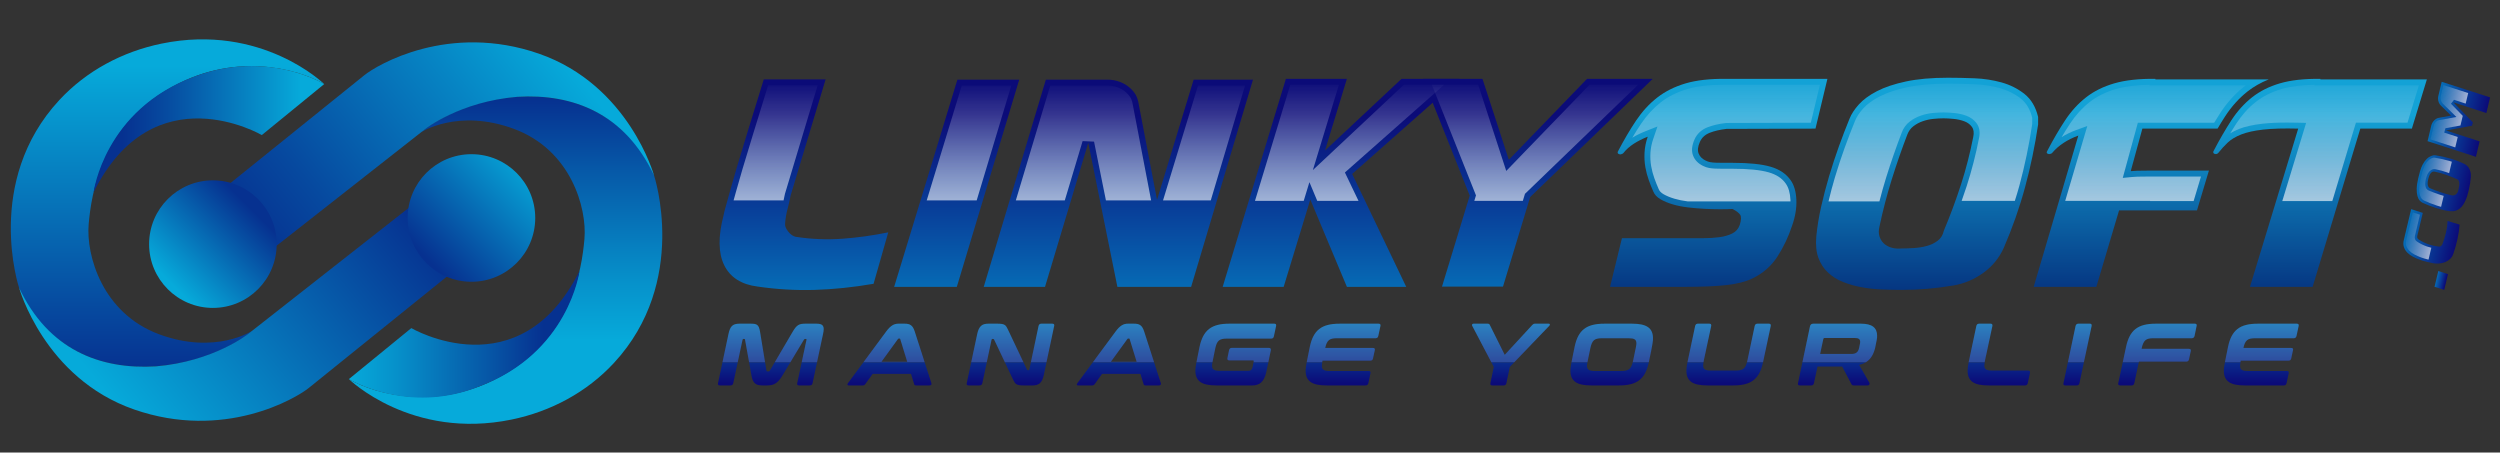 <?xml version="1.0" encoding="utf-8"?>
<!-- Generator: Adobe Illustrator 17.0.0, SVG Export Plug-In . SVG Version: 6.00 Build 0)  -->
<!DOCTYPE svg PUBLIC "-//W3C//DTD SVG 1.1//EN" "http://www.w3.org/Graphics/SVG/1.1/DTD/svg11.dtd">
<svg version="1.1" id="Layer_1" xmlns="http://www.w3.org/2000/svg" xmlns:xlink="http://www.w3.org/1999/xlink" x="0px" y="0px"
	 width="687px" height="124.351px" viewBox="0 0 687 124.351" enable-background="new 0 0 687 124.351" xml:space="preserve">
<rect x="0" y="0" width="687" height="124.351" fill="#333333" stroke="none"/>
<g>
	<linearGradient id="SVGID_1_" gradientUnits="userSpaceOnUse" x1="138.937" y1="27.218" x2="138.937" y2="93.571">
		<stop  offset="0" style="stop-color:#063190"/>
		<stop  offset="0.275" style="stop-color:#0656A6"/>
		<stop  offset="0.766" style="stop-color:#0692CB"/>
		<stop  offset="1" style="stop-color:#06AADA"/>
	</linearGradient>
	<path fill="url(#SVGID_1_)" d="M95.875,104.176c0,0,17.14,16.792,44.706,11.119c10.752-2.213,20.678-7.501,28.132-15.559
		c20.698-22.376,11.031-51.485,11.031-51.485s-7.265-21.171-33.207-21.749c-19.428-0.337-30.911,9.886-30.911,9.886
		s10.193-6.726,25.703-0.935c15.51,5.791,20.022,21.634,19.272,30.252c-0.751,8.617-3.566,26.071-21.449,36.839
		S103.419,108.578,95.875,104.176z"/>
	
		<linearGradient id="SVGID_2_" gradientUnits="userSpaceOnUse" x1="1226.162" y1="602.546" x2="1296.093" y2="532.615" gradientTransform="matrix(-0.995 -0.1 0.1 -0.995 1317.518 741.883)">
		<stop  offset="0" style="stop-color:#06AADA"/>
		<stop  offset="0.275" style="stop-color:#0685C4"/>
		<stop  offset="0.766" style="stop-color:#06499F"/>
		<stop  offset="1" style="stop-color:#063190"/>
	</linearGradient>
	<path fill="url(#SVGID_2_)" d="M179.743,48.251c0,0-6.89-24.893-31.632-33.494c-24.742-8.601-44.475,3.038-48.059,5.966
		L44.31,65.623c0,0-0.696,12.379,11.213,12.326c7.106-0.076,14.347-5.603,14.347-5.603l46.962-36.866c0,0,9.487-7.562,25.295-8.87
		C157.526,25.662,171.747,31.235,179.743,48.251z"/>
	<linearGradient id="SVGID_3_" gradientUnits="userSpaceOnUse" x1="149.292" y1="91.859" x2="95.616" y2="91.859">
		<stop  offset="0" style="stop-color:#063190"/>
		<stop  offset="0.275" style="stop-color:#0656A6"/>
		<stop  offset="0.766" style="stop-color:#0692CB"/>
		<stop  offset="1" style="stop-color:#06AADA"/>
	</linearGradient>
	<path fill="url(#SVGID_3_)" d="M159.25,74.458c0,0-2.94,22.68-27.73,31.797c-19.534,7.813-35.644-2.079-35.644-2.079l17.152-14.013
		C113.027,90.163,142.752,107.555,159.25,74.458z"/>
</g>
<g>
	<linearGradient id="SVGID_4_" gradientUnits="userSpaceOnUse" x1="46.033" y1="17.985" x2="46.033" y2="101.722">
		<stop  offset="0" style="stop-color:#06AADA"/>
		<stop  offset="1" style="stop-color:#063190"/>
	</linearGradient>
	<path fill="url(#SVGID_4_)" d="M89.095,23.104c0,0-17.14-16.792-44.706-11.119c-10.752,2.213-20.678,7.5-28.132,15.559
		C-4.441,49.92,5.227,79.029,5.227,79.029s7.265,21.172,33.207,21.749c19.89,0.097,30.911-9.886,30.911-9.886
		s-10.193,6.726-25.703,0.935c-15.51-5.791-20.022-21.634-19.272-30.251c0.75-8.617,3.566-26.071,21.449-36.839
		C63.702,13.968,81.551,18.702,89.095,23.104z"/>
	
		<linearGradient id="SVGID_5_" gradientUnits="userSpaceOnUse" x1="1346.198" y1="502.799" x2="1278.141" y2="570.856" gradientTransform="matrix(-0.995 -0.1 0.1 -0.995 1317.518 741.883)">
		<stop  offset="0" style="stop-color:#06AADA"/>
		<stop  offset="1" style="stop-color:#063190"/>
	</linearGradient>
	<path fill="url(#SVGID_5_)" d="M5.227,79.029c0,0,6.89,24.893,31.632,33.494c24.742,8.601,44.475-3.038,48.059-5.966l61.116-49.289
		c0,0-4.677-7.989-16.586-7.936c-7.748-0.233-14.347,5.603-14.347,5.603L68.138,91.8c0,0-9.487,7.562-25.295,8.87
		C27.444,101.618,13.223,96.045,5.227,79.029z"/>
	<linearGradient id="SVGID_6_" gradientUnits="userSpaceOnUse" x1="33.644" y1="35.483" x2="82.695" y2="35.483">
		<stop  offset="0" style="stop-color:#063190"/>
		<stop  offset="0.249" style="stop-color:#064BA0"/>
		<stop  offset="0.779" style="stop-color:#068DC8"/>
		<stop  offset="1" style="stop-color:#06AADA"/>
	</linearGradient>
	<path fill="url(#SVGID_6_)" d="M25.72,52.822c0,0,2.94-22.68,27.73-31.797c20.166-7.527,35.644,2.079,35.644,2.079L71.943,37.117
		C71.943,37.117,42.218,19.725,25.72,52.822z"/>
</g>
<linearGradient id="SVGID_7_" gradientUnits="userSpaceOnUse" x1="47.318" y1="78.27" x2="68.633" y2="56.955">
	<stop  offset="0" style="stop-color:#06AADA"/>
	<stop  offset="1" style="stop-color:#063190"/>
</linearGradient>
<circle fill="url(#SVGID_7_)" cx="58.504" cy="67.084" r="17.529"/>
<linearGradient id="SVGID_8_" gradientUnits="userSpaceOnUse" x1="117.814" y1="71.639" x2="145.308" y2="44.146">
	<stop  offset="0" style="stop-color:#063190"/>
	<stop  offset="1" style="stop-color:#06AADA"/>
</linearGradient>
<circle fill="url(#SVGID_8_)" cx="129.553" cy="59.9" r="17.529"/>
<g>
	<linearGradient id="SVGID_9_" gradientUnits="userSpaceOnUse" x1="220.916" y1="31.564" x2="220.916" y2="80.949">
		<stop  offset="0" style="stop-color:#0B0B78"/>
		<stop  offset="1" style="stop-color:#066EB7"/>
	</linearGradient>
	<path fill="url(#SVGID_9_)" d="M216.589,63.618c0.659,0.816,1.345,1.299,2.057,1.452c4.316,0.663,8.584,0.84,12.8,0.535
		c4.216-0.306,8.432-0.891,12.648-1.757l-4.038,14.136c-5.638,0.968-11.048,1.528-16.229,1.681
		c-5.181,0.153-10.389-0.152-15.62-0.917c-4.47-0.56-7.531-2.509-9.181-5.846c-1.652-3.336-1.714-7.909-0.191-13.717
		c0.051-0.305,0.127-0.661,0.229-1.069c0.101-0.408,0.279-1.057,0.533-1.949c0.253-0.89,0.596-2.127,1.029-3.706
		c0.431-1.579,1.04-3.706,1.828-6.381c0.787-2.674,1.791-5.986,3.01-9.934c1.219-3.947,2.692-8.723,4.419-14.328h16.992l-9.6,31.865
		c-0.255,1.325-0.547,2.598-0.877,3.82c-0.33,1.223-0.546,2.497-0.647,3.821C215.648,62.04,215.928,62.804,216.589,63.618z"/>
	<linearGradient id="SVGID_10_" gradientUnits="userSpaceOnUse" x1="262.898" y1="31.564" x2="262.898" y2="80.949">
		<stop  offset="0" style="stop-color:#0B0B78"/>
		<stop  offset="1" style="stop-color:#066EB7"/>
	</linearGradient>
	<path fill="url(#SVGID_10_)" d="M263.088,21.896h16.992l-17.144,56.929h-17.22L263.088,21.896z"/>
	<linearGradient id="SVGID_11_" gradientUnits="userSpaceOnUse" x1="307.323" y1="31.564" x2="307.323" y2="80.949">
		<stop  offset="0" style="stop-color:#0B0B78"/>
		<stop  offset="1" style="stop-color:#066EB7"/>
	</linearGradient>
	<path fill="url(#SVGID_11_)" d="M317.952,54.907l10.058-33.011h16.306l-16.992,56.929h-20.267l-8.001-39.583L287.17,78.825h-16.839
		l17.068-56.929h17.067c0.915,0,1.829,0.141,2.743,0.42c0.914,0.28,1.752,0.687,2.514,1.223c0.762,0.535,1.41,1.159,1.943,1.872
		c0.533,0.714,0.901,1.528,1.105,2.445L317.952,54.907z"/>
	<linearGradient id="SVGID_12_" gradientUnits="userSpaceOnUse" x1="368.565" y1="31.564" x2="368.565" y2="80.949">
		<stop  offset="0" style="stop-color:#0B0B78"/>
		<stop  offset="1" style="stop-color:#066EB7"/>
	</linearGradient>
	<path fill="url(#SVGID_12_)" d="M335.991,78.825l17.373-57.158h16.763l-6.02,19.715l21.03-19.715h16.001l-29.564,26.134
		l14.858,31.024h-16.306l-10.058-23.994l-7.315,23.994H335.991z"/>
	<linearGradient id="SVGID_13_" gradientUnits="userSpaceOnUse" x1="422.624" y1="31.564" x2="422.624" y2="80.949">
		<stop  offset="0" style="stop-color:#0B0B78"/>
		<stop  offset="1" style="stop-color:#066EB7"/>
	</linearGradient>
	<path fill="url(#SVGID_13_)" d="M391.08,21.667h16.306l7.238,22.237l21.487-22.237h18.058l-33.677,32.476l-7.468,24.606h-16.762
		l7.619-24.988L391.08,21.667z"/>
	<linearGradient id="SVGID_14_" gradientUnits="userSpaceOnUse" x1="472.302" y1="31.564" x2="472.302" y2="80.633">
		<stop  offset="0" style="stop-color:#13A2D6"/>
		<stop  offset="1" style="stop-color:#053480"/>
	</linearGradient>
	<path fill="url(#SVGID_14_)" d="M445.71,65.453h18.058c1.371,0,2.819,0,4.343,0c1.523,0,2.971-0.089,4.343-0.268
		c1.371-0.178,2.564-0.522,3.581-1.032c1.016-0.508,1.702-1.299,2.057-2.368c0.406-1.324,0.444-2.241,0.114-2.751
		c-0.331-0.508-1.028-1.044-2.095-1.605c-0.914,0.052-2.032,0.076-3.352,0.076c-1.321,0-2.731-0.038-4.228-0.114
		c-1.5-0.076-3.023-0.203-4.572-0.382c-1.549-0.178-2.971-0.458-4.266-0.841c-1.295-0.382-2.426-0.852-3.391-1.413
		c-0.966-0.56-1.626-1.273-1.981-2.14c-0.407-0.917-0.813-1.935-1.219-3.056c-0.407-1.12-0.724-2.317-0.953-3.592
		c-0.228-1.273-0.304-2.623-0.228-4.05c0.076-1.425,0.368-2.878,0.876-4.355c-1.423,0.561-2.705,1.211-3.847,1.948
		c-1.143,0.74-2.095,1.593-2.857,2.561c-0.153,0.153-0.28,0.229-0.381,0.229c-0.255,0.153-0.534,0.166-0.838,0.038
		c-0.305-0.126-0.407-0.344-0.305-0.649c1.676-3.209,3.352-6.062,5.029-8.559c1.676-2.495,3.607-4.597,5.791-6.304
		c2.184-1.706,4.774-3.005,7.772-3.898c2.997-0.89,6.705-1.311,11.125-1.261h27.887l-3.276,13.678l-24.458,0.076
		c-1.778,0.204-3.314,0.562-4.609,1.07c-1.295,0.51-2.198,1.35-2.705,2.522c-0.559,1.274-0.674,2.331-0.343,3.171
		c0.33,0.84,0.977,1.49,1.943,1.949c0.406,0.204,0.812,0.344,1.219,0.42c0.406,0.076,0.888,0.128,1.448,0.153
		c0.558,0.026,1.218,0.038,1.98,0.038c0.762,0,1.676,0,2.743,0c4.521,0,8.001,0.357,10.439,1.07
		c2.438,0.714,4.266,1.937,5.486,3.668c0.964,1.325,1.498,3.121,1.6,5.387c0.101,2.267-0.28,4.623-1.143,7.068
		c-1.016,3.108-2.375,5.973-4.076,8.597c-1.702,2.624-4,4.623-6.896,5.999c-1.778,0.867-4.114,1.465-7.01,1.795
		c-2.895,0.332-6.629,0.497-11.2,0.497h-20.877L445.71,65.453z"/>
	<linearGradient id="SVGID_15_" gradientUnits="userSpaceOnUse" x1="529.558" y1="31.564" x2="529.558" y2="80.633">
		<stop  offset="0" style="stop-color:#13A2D6"/>
		<stop  offset="1" style="stop-color:#053480"/>
	</linearGradient>
	<path fill="url(#SVGID_15_)" d="M556.494,51.43c-1.523,5.63-3.48,11.195-5.867,16.697c-1.27,2.803-3.151,5.095-5.639,6.877
		c-2.489,1.784-5.207,2.93-8.153,3.438c-2.387,0.408-4.761,0.713-7.124,0.918c-2.362,0.202-4.737,0.305-7.124,0.305
		c-1.728,0-3.531-0.038-5.41-0.114c-1.88-0.076-3.733-0.28-5.562-0.611c-1.829-0.331-3.543-0.814-5.143-1.452
		c-1.6-0.636-2.985-1.502-4.152-2.598c-1.169-1.095-2.045-2.445-2.628-4.05c-0.584-1.605-0.775-3.554-0.572-5.846
		c0.253-2.649,0.698-5.388,1.333-8.215c0.635-2.827,1.372-5.642,2.21-8.444c0.838-2.801,1.74-5.541,2.704-8.215
		c0.965-2.675,1.931-5.183,2.896-7.527c0.507-1.274,1.358-2.572,2.552-3.898c1.193-1.324,2.844-2.533,4.953-3.63
		c2.107-1.095,4.762-1.987,7.962-2.674c3.2-0.688,7.06-1.032,11.582-1.032c2.235,0,4.66,0.052,7.276,0.153
		c2.616,0.102,5.105,0.485,7.468,1.146c2.361,0.663,4.457,1.72,6.286,3.171c1.829,1.452,3.073,3.554,3.733,6.304v2.063
		C559.211,40.057,558.018,45.802,556.494,51.43z M538.893,50.666c1.372-4.253,2.489-8.597,3.353-13.029
		c0.254-1.171,0.126-2.101-0.381-2.789c-0.509-0.688-1.207-1.196-2.095-1.528c-0.89-0.331-1.867-0.547-2.934-0.649
		c-1.066-0.102-1.98-0.153-2.742-0.153c-0.864,0-1.804,0.052-2.819,0.153c-1.017,0.102-1.995,0.319-2.933,0.649
		c-0.941,0.332-1.791,0.79-2.553,1.376c-0.761,0.586-1.321,1.363-1.676,2.33c-1.523,3.974-2.946,8.075-4.267,12.303
		c-1.321,4.23-2.438,8.509-3.352,12.838c-0.255,1.019-0.267,1.923-0.038,2.712c0.228,0.79,0.621,1.452,1.18,1.987
		c0.559,0.535,1.27,0.93,2.134,1.185c0.863,0.256,1.802,0.332,2.819,0.23c0.964,0,2.069-0.039,3.314-0.115
		c1.244-0.076,2.438-0.267,3.58-0.573c1.143-0.306,2.146-0.79,3.01-1.452c0.863-0.661,1.421-1.579,1.676-2.75
		C535.947,59.162,537.522,54.92,538.893,50.666z"/>
	<linearGradient id="SVGID_16_" gradientUnits="userSpaceOnUse" x1="591.152" y1="31.564" x2="591.152" y2="80.633">
		<stop  offset="0" style="stop-color:#13A2D6"/>
		<stop  offset="1" style="stop-color:#053480"/>
	</linearGradient>
	<path fill="url(#SVGID_16_)" d="M590.4,46.883c-1.423,0-2.464,0.013-3.124,0.038c-0.661,0.027-1.245,0.065-1.752,0.115l3.2-11.692
		h20.663c0.704-1.195,1.405-2.342,2.096-3.404c1.74-2.671,3.799-4.955,6.119-6.789c1.71-1.351,3.673-2.462,5.848-3.332h-31.145
		v-0.153h-0.076c-4.419-0.05-8.141,0.357-11.163,1.223c-3.023,0.867-5.626,2.153-7.81,3.859c-2.185,1.707-4.103,3.809-5.753,6.305
		c-1.651,2.496-3.314,5.349-4.991,8.559c-0.152,0.305-0.076,0.523,0.228,0.649c0.305,0.128,0.584,0.114,0.839-0.038
		c0.152,0,0.278-0.076,0.38-0.23c0.863-1.018,1.892-1.922,3.086-2.712c1.193-0.79,2.552-1.464,4.076-2.025l-12.267,41.569h17.22
		l6.248-21.014h21.411l3.276-10.928c-4.419,0-7.925,0-10.515,0C593.905,46.883,591.872,46.883,590.4,46.883z"/>
	<linearGradient id="SVGID_17_" gradientUnits="userSpaceOnUse" x1="637.547" y1="31.564" x2="637.547" y2="80.633">
		<stop  offset="0" style="stop-color:#13A2D6"/>
		<stop  offset="1" style="stop-color:#053480"/>
	</linearGradient>
	<path fill="url(#SVGID_17_)" d="M662.784,35.345h-14.172l-13.105,43.48h-17.22l13.257-43.48c-3.962-0.101-7.175-0.012-9.638,0.268
		c-2.464,0.28-4.471,0.726-6.02,1.337c-1.55,0.612-2.781,1.351-3.695,2.217c-0.914,0.867-1.778,1.809-2.59,2.827
		c-0.255,0.306-0.572,0.408-0.953,0.306c-0.381-0.102-0.521-0.33-0.419-0.687c1.676-3.21,3.327-6.062,4.952-8.559
		c1.625-2.495,3.517-4.597,5.677-6.305c2.159-1.706,4.724-2.992,7.696-3.859c2.971-0.866,6.667-1.273,11.086-1.223v0.153h29.259
		L662.784,35.345z"/>
</g>
<g>
	<g>
		<linearGradient id="SVGID_18_" gradientUnits="userSpaceOnUse" x1="213.141" y1="21.997" x2="213.141" y2="75.935">
			<stop  offset="0" style="stop-color:#FDFDFE;stop-opacity:0"/>
			<stop  offset="0.91" style="stop-color:#FDFDFE;stop-opacity:0.91"/>
			<stop  offset="1" style="stop-color:#FDFDFE"/>
		</linearGradient>
		<path fill="url(#SVGID_18_)" d="M215.325,55.061c0.126-0.551,0.246-1.112,0.356-1.685l0.016-0.083l8.993-29.847h-13.61
			c-1.576,5.113-2.931,9.507-4.066,13.182c-1.217,3.941-2.228,7.276-3.004,9.913c-0.776,2.634-1.388,4.77-1.82,6.351
			c-0.223,0.817-0.422,1.536-0.598,2.169H215.325z"/>
	</g>
	<g>
		<linearGradient id="SVGID_19_" gradientUnits="userSpaceOnUse" x1="266.279" y1="21.997" x2="266.279" y2="75.935">
			<stop  offset="0" style="stop-color:#FDFDFE;stop-opacity:0"/>
			<stop  offset="0.91" style="stop-color:#FDFDFE;stop-opacity:0.91"/>
			<stop  offset="1" style="stop-color:#FDFDFE"/>
		</linearGradient>
		<polygon fill="url(#SVGID_19_)" points="268.397,55.061 277.895,23.523 264.288,23.523 254.664,55.061 		"/>
	</g>
	<g>
		<linearGradient id="SVGID_20_" gradientUnits="userSpaceOnUse" x1="330.869" y1="21.997" x2="330.869" y2="75.935">
			<stop  offset="0" style="stop-color:#FDFDFE;stop-opacity:0"/>
			<stop  offset="0.91" style="stop-color:#FDFDFE;stop-opacity:0.91"/>
			<stop  offset="1" style="stop-color:#FDFDFE"/>
		</linearGradient>
		<polygon fill="url(#SVGID_20_)" points="332.723,55.061 342.136,23.523 329.211,23.523 319.602,55.061 		"/>
		<linearGradient id="SVGID_21_" gradientUnits="userSpaceOnUse" x1="297.74" y1="21.997" x2="297.74" y2="75.935">
			<stop  offset="0" style="stop-color:#FDFDFE;stop-opacity:0"/>
			<stop  offset="0.91" style="stop-color:#FDFDFE;stop-opacity:0.91"/>
			<stop  offset="1" style="stop-color:#FDFDFE"/>
		</linearGradient>
		<path fill="url(#SVGID_21_)" d="M292.611,55.061l4.891-16.288l3.143,0.146l3.263,16.142h12.421l-5.142-26.851
			c-0.154-0.694-0.422-1.291-0.819-1.822c-0.428-0.572-0.959-1.082-1.576-1.516c-0.617-0.433-1.309-0.769-2.057-0.998
			c-0.757-0.232-1.522-0.35-2.27-0.35h-15.86l-9.455,31.538H292.611z"/>
	</g>
	<g>
		<linearGradient id="SVGID_22_" gradientUnits="userSpaceOnUse" x1="370.856" y1="21.997" x2="370.856" y2="75.935">
			<stop  offset="0" style="stop-color:#FDFDFE;stop-opacity:0"/>
			<stop  offset="0.91" style="stop-color:#FDFDFE;stop-opacity:0.91"/>
			<stop  offset="1" style="stop-color:#FDFDFE"/>
		</linearGradient>
		<polygon fill="url(#SVGID_22_)" points="358.26,55.201 359.828,50.057 361.984,55.201 373.318,55.201 369.58,47.395 
			396.844,23.294 385.777,23.294 360.777,46.731 367.933,23.294 354.566,23.294 344.868,55.201 		"/>
	</g>
	<g>
		<linearGradient id="SVGID_23_" gradientUnits="userSpaceOnUse" x1="421.808" y1="21.997" x2="421.808" y2="75.935">
			<stop  offset="0" style="stop-color:#FDFDFE;stop-opacity:0"/>
			<stop  offset="0.91" style="stop-color:#FDFDFE;stop-opacity:0.91"/>
			<stop  offset="1" style="stop-color:#FDFDFE"/>
		</linearGradient>
		<polygon fill="url(#SVGID_23_)" points="405.137,55.201 418.474,55.201 419.062,53.263 450.14,23.294 436.797,23.294 
			413.916,46.973 406.208,23.294 393.476,23.294 405.598,53.689 		"/>
	</g>
	<g>
		<linearGradient id="SVGID_24_" gradientUnits="userSpaceOnUse" x1="474.334" y1="19.654" x2="474.334" y2="76.056">
			<stop  offset="0" style="stop-color:#FDFDFE;stop-opacity:0"/>
			<stop  offset="0.91" style="stop-color:#FDFDFE;stop-opacity:0.91"/>
			<stop  offset="1" style="stop-color:#FDFDFE"/>
		</linearGradient>
		<path fill="url(#SVGID_24_)" d="M455.478,34.756l-1.148,3.336c-0.456,1.326-0.722,2.642-0.79,3.911
			c-0.069,1.296,0,2.532,0.205,3.675c0.212,1.181,0.508,2.299,0.881,3.325c0.391,1.079,0.786,2.071,1.195,2.993
			c0.217,0.53,0.64,0.971,1.295,1.351c0.844,0.49,1.864,0.914,3.034,1.259c1.092,0.323,2.305,0.566,3.604,0.733h28.263
			c0-0.132,0.004-0.266-0.002-0.397c-0.087-1.93-0.521-3.445-1.305-4.523c-1.011-1.435-2.521-2.431-4.614-3.044
			c-2.282-0.667-5.642-1.005-9.985-1.005h-2.743c-0.792,0-1.477-0.013-2.052-0.04c-0.627-0.028-1.191-0.087-1.674-0.179
			c-0.555-0.104-1.111-0.294-1.615-0.549c-1.345-0.639-2.273-1.588-2.758-2.821c-0.494-1.255-0.371-2.744,0.364-4.418
			c0.683-1.575,1.894-2.715,3.602-3.388c1.423-0.558,3.111-0.953,5.017-1.172l0.089-0.01l23.274-0.072l2.498-10.428h-25.847
			l-0.681-0.004c-3.938,0-7.29,0.403-9.964,1.197c-2.789,0.83-5.223,2.049-7.236,3.621c-2.039,1.594-3.87,3.589-5.442,5.93
			c-0.791,1.177-1.587,2.447-2.386,3.8c1.106-0.67,2.33-1.271,3.647-1.791L455.478,34.756z"/>
	</g>
	<g>
		<linearGradient id="SVGID_25_" gradientUnits="userSpaceOnUse" x1="530.465" y1="19.654" x2="530.465" y2="76.056">
			<stop  offset="0" style="stop-color:#FDFDFE;stop-opacity:0"/>
			<stop  offset="0.91" style="stop-color:#FDFDFE;stop-opacity:0.91"/>
			<stop  offset="1" style="stop-color:#FDFDFE"/>
		</linearGradient>
		<path fill="url(#SVGID_25_)" d="M536.99,31.051c1.203,0.116,2.326,0.365,3.347,0.744c1.184,0.443,2.137,1.144,2.833,2.086
			c0.795,1.078,1.017,2.458,0.669,4.068c-0.874,4.482-2.018,8.929-3.401,13.217c-0.432,1.341-0.898,2.687-1.377,4.034h14.617
			c0.444-1.399,0.873-2.798,1.251-4.197c1.488-5.494,2.674-11.188,3.524-16.925v-1.745c-0.587-2.316-1.608-4.027-3.118-5.226
			c-1.65-1.31-3.573-2.279-5.714-2.88c-2.232-0.624-4.618-0.99-7.095-1.088c-2.597-0.101-5.024-0.152-7.213-0.152
			c-4.386,0-8.168,0.335-11.242,0.996c-3.042,0.653-5.585,1.504-7.555,2.527c-1.928,1.003-3.44,2.104-4.496,3.276
			c-1.059,1.176-1.816,2.323-2.256,3.428c-0.956,2.321-1.922,4.83-2.87,7.459c-0.948,2.628-1.849,5.363-2.676,8.128
			c-0.646,2.161-1.217,4.352-1.741,6.537h13.989c0.564-2.183,1.163-4.358,1.831-6.498c1.323-4.237,2.77-8.409,4.292-12.378
			c0.46-1.254,1.204-2.284,2.212-3.06c0.895-0.687,1.905-1.232,3.003-1.619c1.054-0.372,2.167-0.618,3.31-0.733
			c1.068-0.107,2.071-0.161,2.98-0.161C534.909,30.89,535.856,30.943,536.99,31.051z"/>
	</g>
	<g>
		<linearGradient id="SVGID_26_" gradientUnits="userSpaceOnUse" x1="591.85" y1="19.654" x2="591.85" y2="76.056">
			<stop  offset="0" style="stop-color:#FDFDFE;stop-opacity:0"/>
			<stop  offset="0.91" style="stop-color:#FDFDFE;stop-opacity:0.91"/>
			<stop  offset="1" style="stop-color:#FDFDFE"/>
		</linearGradient>
		<path fill="url(#SVGID_26_)" d="M573.594,34.613l-6.075,20.588h23.334v0.047h11.956l2.02-6.737H590.4
			c-1.375,0-2.406,0.013-3.059,0.036c-0.625,0.025-1.179,0.061-1.659,0.109l-2.348,0.232l4.152-15.17h20.978
			c0.587-0.981,1.134-1.859,1.66-2.667c1.836-2.819,4.014-5.233,6.473-7.178c0.183-0.145,0.369-0.287,0.558-0.427h-26.474v-0.151
			c-3.584,0.052-6.666,0.441-9.171,1.158c-2.807,0.805-5.25,2.009-7.259,3.577c-2.036,1.591-3.852,3.583-5.398,5.921
			c-0.764,1.155-1.537,2.399-2.311,3.718c1.195-0.748,2.545-1.4,4.019-1.943L573.594,34.613z"/>
	</g>
	<g>
		<linearGradient id="SVGID_27_" gradientUnits="userSpaceOnUse" x1="638.785" y1="19.654" x2="638.785" y2="76.056">
			<stop  offset="0" style="stop-color:#FDFDFE;stop-opacity:0"/>
			<stop  offset="0.91" style="stop-color:#FDFDFE;stop-opacity:0.91"/>
			<stop  offset="1" style="stop-color:#FDFDFE"/>
		</linearGradient>
		<path fill="url(#SVGID_27_)" d="M636.017,23.446v-0.149c-3.542,0.056-6.57,0.443-9.011,1.155
			c-2.757,0.804-5.161,2.007-7.144,3.573c-2.009,1.589-3.8,3.58-5.322,5.917c-0.554,0.849-1.113,1.747-1.676,2.688
			c0.722-0.442,1.533-0.842,2.429-1.196c1.674-0.66,3.837-1.144,6.431-1.439c1.859-0.211,4.155-0.319,6.823-0.319
			c0.959,0,1.972,0.013,3.039,0.041l2.135,0.054l-6.548,21.475h13.746l6.489-21.53h14.175l3.124-10.271H636.017z"/>
	</g>
</g>
<g>
	
		<linearGradient id="SVGID_28_" gradientUnits="userSpaceOnUse" x1="738.551" y1="-368.49" x2="738.551" y2="-371.353" gradientTransform="matrix(0.238 -1 1 0 864.859 815.616)">
		<stop  offset="0" style="stop-color:#0B0B78"/>
		<stop  offset="1" style="stop-color:#066EB7"/>
	</linearGradient>
	<path fill="url(#SVGID_28_)" d="M669.012,78.814l1.034-4.342l2.657,0.865l-1.03,4.323L669.012,78.814z"/>
	
		<linearGradient id="SVGID_29_" gradientUnits="userSpaceOnUse" x1="750.666" y1="-368.171" x2="750.666" y2="-382.861" gradientTransform="matrix(0.238 -1 1 0 864.859 815.616)">
		<stop  offset="0" style="stop-color:#0B0B78"/>
		<stop  offset="1" style="stop-color:#066EB7"/>
	</linearGradient>
	<path fill="url(#SVGID_29_)" d="M670.78,67.603c0.173-0.134,0.302-0.298,0.386-0.49c0.41-1.076,0.74-2.149,0.988-3.218
		c0.249-1.069,0.396-2.129,0.441-3.18l3.312,1.018c-0.225,2.665-0.804,5.335-1.736,8.012c-0.208,0.602-0.522,1.092-0.946,1.47
		c-0.423,0.378-0.894,0.663-1.414,0.855c-0.52,0.192-1.06,0.307-1.62,0.346c-0.559,0.038-1.072,0.013-1.538-0.077
		c-0.513-0.103-1.098-0.231-1.753-0.384c-0.655-0.154-1.31-0.349-1.964-0.586c-0.655-0.237-1.283-0.516-1.885-0.836
		c-0.602-0.32-1.117-0.701-1.544-1.143c-0.426-0.442-0.732-0.944-0.918-1.508c-0.186-0.563-0.193-1.204-0.022-1.921l2.023-8.492
		l3.192,1.037l-1.515,6.36c-0.046,0.192-0.034,0.372,0.035,0.538c0.069,0.167,0.176,0.295,0.321,0.384
		c0.807,0.538,1.687,0.974,2.638,1.306c0.952,0.333,1.952,0.557,3,0.673C670.434,67.792,670.607,67.737,670.78,67.603z"/>
	
		<linearGradient id="SVGID_30_" gradientUnits="userSpaceOnUse" x1="765.248" y1="-368.278" x2="765.248" y2="-382.938" gradientTransform="matrix(0.238 -1 1 0 864.859 815.616)">
		<stop  offset="0" style="stop-color:#0B0B78"/>
		<stop  offset="1" style="stop-color:#066EB7"/>
	</linearGradient>
	<path fill="url(#SVGID_30_)" d="M673.381,43.576c1.324,0.384,2.606,0.877,3.846,1.479c0.628,0.32,1.092,0.795,1.39,1.422
		c0.299,0.628,0.424,1.313,0.375,2.056c-0.041,0.602-0.107,1.201-0.198,1.796c-0.091,0.596-0.208,1.194-0.351,1.796
		c-0.104,0.436-0.222,0.89-0.354,1.364c-0.132,0.474-0.295,0.941-0.488,1.402c-0.193,0.461-0.417,0.894-0.674,1.297
		c-0.256,0.403-0.557,0.752-0.903,1.047c-0.346,0.295-0.738,0.516-1.176,0.663c-0.439,0.147-0.94,0.195-1.504,0.144
		c-0.65-0.064-1.313-0.176-1.985-0.336c-0.673-0.16-1.336-0.346-1.99-0.557c-0.654-0.211-1.289-0.438-1.903-0.682
		c-0.615-0.243-1.188-0.486-1.719-0.73c-0.289-0.128-0.565-0.343-0.827-0.644c-0.261-0.301-0.466-0.717-0.615-1.249
		c-0.149-0.531-0.214-1.201-0.195-2.008c0.02-0.807,0.165-1.781,0.436-2.921c0.134-0.564,0.293-1.175,0.476-1.835
		c0.183-0.66,0.428-1.287,0.737-1.883c0.309-0.596,0.7-1.124,1.175-1.585c0.475-0.461,1.078-0.775,1.81-0.942h0.519
		C670.685,42.891,672.058,43.191,673.381,43.576z M672.132,48.014c-0.987-0.346-2.012-0.627-3.075-0.846
		c-0.279-0.064-0.521-0.032-0.724,0.096c-0.204,0.128-0.373,0.304-0.51,0.528c-0.136,0.224-0.25,0.471-0.34,0.74
		c-0.089,0.269-0.157,0.5-0.203,0.691c-0.052,0.218-0.096,0.455-0.131,0.711c-0.035,0.257-0.039,0.503-0.013,0.74
		c0.027,0.237,0.091,0.452,0.192,0.644c0.102,0.192,0.264,0.333,0.485,0.423c0.908,0.384,1.853,0.743,2.837,1.076
		c0.984,0.333,1.993,0.615,3.027,0.846c0.241,0.064,0.468,0.067,0.68,0.01c0.212-0.058,0.402-0.157,0.571-0.298
		c0.168-0.141,0.31-0.32,0.426-0.538c0.116-0.218,0.192-0.454,0.227-0.711c0.058-0.243,0.115-0.521,0.17-0.835
		c0.056-0.314,0.079-0.615,0.071-0.903c-0.008-0.288-0.07-0.541-0.184-0.759c-0.114-0.218-0.312-0.358-0.591-0.423
		C674.091,48.757,673.119,48.36,672.132,48.014z"/>
	
		<linearGradient id="SVGID_31_" gradientUnits="userSpaceOnUse" x1="782.829" y1="-368.489" x2="782.829" y2="-382.804" gradientTransform="matrix(0.238 -1 1 0 864.859 815.616)">
		<stop  offset="0" style="stop-color:#0B0B78"/>
		<stop  offset="1" style="stop-color:#066EB7"/>
	</linearGradient>
	<path fill="url(#SVGID_31_)" d="M679.533,33.604l-0.224,0.942l-7.152,1.306l9.239,2.998l-1.011,4.246l-13.289-4.304l1.025-4.304
		c0.055-0.231,0.145-0.461,0.271-0.692c0.125-0.23,0.278-0.442,0.458-0.634c0.18-0.192,0.376-0.356,0.587-0.49
		s0.438-0.227,0.681-0.279l3.437-0.634l-2.804-2.748c-0.33-0.333-0.558-0.736-0.682-1.21c-0.124-0.474-0.127-0.961-0.008-1.46
		l0.92-3.862l13.294,4.285l-1.025,4.304l-9.075-2.959L679.533,33.604z"/>
</g>
<g>
	<g>
		
			<linearGradient id="SVGID_32_" gradientUnits="userSpaceOnUse" x1="750.765" y1="-382.904" x2="750.765" y2="-369.383" gradientTransform="matrix(0.238 -1 1 0 864.859 815.616)">
			<stop  offset="0" style="stop-color:#FDFDFE;stop-opacity:0"/>
			<stop  offset="0.91" style="stop-color:#FDFDFE;stop-opacity:0.91"/>
			<stop  offset="1" style="stop-color:#FDFDFE"/>
		</linearGradient>
		<path fill="url(#SVGID_32_)" d="M668.13,68.083c-0.417-0.102-0.826-0.22-1.223-0.358c-0.986-0.344-1.909-0.801-2.739-1.354
			c-0.229-0.142-0.4-0.346-0.508-0.605c-0.114-0.275-0.133-0.578-0.057-0.901l1.398-5.868l-1.962-0.638l-1.811,7.601
			c-0.143,0.598-0.138,1.134,0.013,1.594c0.162,0.491,0.435,0.938,0.809,1.326c0.39,0.404,0.87,0.759,1.424,1.053
			c0.583,0.31,1.195,0.581,1.819,0.807c0.628,0.228,1.268,0.419,1.903,0.567c0.053,0.013,0.103,0.024,0.156,0.036L668.13,68.083z"/>
	</g>
	<g>
		
			<linearGradient id="SVGID_33_" gradientUnits="userSpaceOnUse" x1="765.528" y1="-382.904" x2="765.528" y2="-369.382" gradientTransform="matrix(0.238 -1 1 0 864.859 815.616)">
			<stop  offset="0" style="stop-color:#FDFDFE;stop-opacity:0"/>
			<stop  offset="0.91" style="stop-color:#FDFDFE;stop-opacity:0.91"/>
			<stop  offset="1" style="stop-color:#FDFDFE"/>
		</linearGradient>
		<path fill="url(#SVGID_33_)" d="M671.526,53.828c-0.413-0.118-0.823-0.242-1.223-0.378c-0.992-0.336-1.957-0.702-2.867-1.087
			c-0.329-0.133-0.574-0.35-0.729-0.642c-0.13-0.246-0.213-0.524-0.248-0.826c-0.032-0.284-0.027-0.585,0.015-0.895
			c0.039-0.279,0.087-0.54,0.143-0.776c0.051-0.213,0.125-0.467,0.221-0.755c0.109-0.325,0.249-0.63,0.418-0.907
			c0.211-0.346,0.483-0.625,0.808-0.829c0.385-0.243,0.828-0.317,1.274-0.214c1.084,0.222,2.143,0.513,3.147,0.865
			c0.177,0.062,0.352,0.131,0.528,0.198l0.748-3.141c-0.235-0.077-0.469-0.156-0.706-0.225c-1.282-0.372-2.633-0.668-3.983-0.88
			h-0.404c-0.543,0.135-0.973,0.361-1.312,0.69c-0.402,0.39-0.738,0.846-1.001,1.353c-0.281,0.542-0.508,1.124-0.676,1.73
			c-0.182,0.655-0.339,1.264-0.469,1.809c-0.259,1.086-0.399,2.022-0.418,2.782c-0.018,0.745,0.041,1.364,0.174,1.842
			c0.128,0.457,0.301,0.815,0.515,1.062c0.215,0.247,0.438,0.423,0.664,0.523c0.535,0.245,1.105,0.487,1.694,0.719
			c0.598,0.237,1.228,0.463,1.871,0.67c0.362,0.117,0.729,0.224,1.096,0.325L671.526,53.828z"/>
	</g>
	<g>
		
			<linearGradient id="SVGID_34_" gradientUnits="userSpaceOnUse" x1="783.677" y1="-382.903" x2="783.677" y2="-369.382" gradientTransform="matrix(0.238 -1 1 0 864.859 815.616)">
			<stop  offset="0" style="stop-color:#FDFDFE;stop-opacity:0"/>
			<stop  offset="0.91" style="stop-color:#FDFDFE;stop-opacity:0.91"/>
			<stop  offset="1" style="stop-color:#FDFDFE"/>
		</linearGradient>
		<path fill="url(#SVGID_34_)" d="M675.381,37.643l-3.72-1.207l0.349-1.203l4.125-0.753l0.63-2.646l-3.246-3.329l0.838-1.083
			l3.21,1.047l0.691-2.899l-6.826-2.2l-0.708,2.972c-0.094,0.393-0.091,0.785,0.009,1.163c0.102,0.387,0.288,0.721,0.555,0.988
			l3.718,3.645l-4.897,0.903c-0.146,0.031-0.277,0.084-0.4,0.161c-0.143,0.092-0.28,0.206-0.405,0.34
			c-0.127,0.136-0.236,0.287-0.324,0.449c-0.091,0.167-0.157,0.335-0.196,0.498l-0.908,3.811l6.824,2.21L675.381,37.643z"/>
	</g>
</g>
<path fill="none" d="M470.238,101.823h6.739c1.927,0,2.629-0.494,3.09-2.292h-11.945c-0.055,0.33-0.09,0.634-0.09,0.886
	C468.032,101.532,468.638,101.823,470.238,101.823z"/>
<path fill="none" d="M438.339,101.943h7.224c1.962,0,2.654-0.533,3.113-2.412h-12.444c-0.111,0.609-0.123,0.806-0.123,0.982
	C436.109,101.628,436.715,101.943,438.339,101.943z"/>
<path fill="none" d="M335.276,101.896h7.733c0.679,0,1.043-0.291,1.212-1.091l0.259-1.273h-11.294
	c-0.103,0.582-0.116,0.783-0.116,0.957C333.07,101.579,333.677,101.896,335.276,101.896z"/>
<path fill="none" d="M282.437,101.725h0.194c0.122,0,0.194-0.073,0.243-0.242l0.413-1.952h-2.053l0.961,2.024
	C282.243,101.677,282.292,101.725,282.437,101.725z"/>
<path fill="none" d="M210.885,102.065h0.315c0.145,0,0.266-0.073,0.364-0.242l1.348-2.292h-2.672l0.378,2.292
	C210.642,101.992,210.739,102.065,210.885,102.065z"/>
<linearGradient id="SVGID_35_" gradientUnits="userSpaceOnUse" x1="221.788" y1="88.429" x2="221.788" y2="105.266">
	<stop  offset="0" style="stop-color:#066EB7"/>
	<stop  offset="1" style="stop-color:#0B0B78"/>
</linearGradient>
<path fill="url(#SVGID_35_)" d="M219.078,105.288c-0.097,0.413,0.097,0.631,0.509,0.631h2.957c0.412,0,0.679-0.218,0.752-0.631
	l1.226-5.757h-4.214L219.078,105.288z"/>
<linearGradient id="SVGID_36_" gradientUnits="userSpaceOnUse" x1="200.008" y1="88.429" x2="200.008" y2="105.266">
	<stop  offset="0" style="stop-color:#066EB7"/>
	<stop  offset="1" style="stop-color:#0B0B78"/>
</linearGradient>
<path fill="url(#SVGID_36_)" d="M197.309,105.288c-0.097,0.413,0.073,0.631,0.485,0.631h2.958c0.412,0,0.655-0.218,0.752-0.631
	l1.231-5.757h-4.199L197.309,105.288z"/>
<linearGradient id="SVGID_37_" gradientUnits="userSpaceOnUse" x1="211.526" y1="88.429" x2="211.526" y2="105.266">
	<stop  offset="0" style="stop-color:#066EB7"/>
	<stop  offset="1" style="stop-color:#0B0B78"/>
</linearGradient>
<path fill="url(#SVGID_37_)" d="M211.563,101.823c-0.097,0.169-0.218,0.242-0.364,0.242h-0.315c-0.146,0-0.243-0.073-0.267-0.242
	l-0.378-2.292h-4.394l0.652,3.625c0.364,2.084,1.115,2.763,2.981,2.763h1.382c1.866,0,2.933-0.704,4.17-2.763l2.178-3.625h-4.297
	L211.563,101.823z"/>
<linearGradient id="SVGID_38_" gradientUnits="userSpaceOnUse" x1="244.421" y1="88.429" x2="244.421" y2="105.266">
	<stop  offset="0" style="stop-color:#066EB7"/>
	<stop  offset="1" style="stop-color:#0B0B78"/>
</linearGradient>
<path fill="url(#SVGID_38_)" d="M233.036,105.264c-0.266,0.388-0.242,0.655,0.218,0.655h3.782c0.34,0,0.534-0.097,0.727-0.34
	l2.036-2.836h10.546l0.872,2.836c0.073,0.244,0.194,0.34,0.557,0.34h3.661c0.485,0,0.606-0.267,0.509-0.655l-1.852-5.733H237.28
	L233.036,105.264z"/>
<linearGradient id="SVGID_39_" gradientUnits="userSpaceOnUse" x1="268.403" y1="88.429" x2="268.403" y2="105.266">
	<stop  offset="0" style="stop-color:#066EB7"/>
	<stop  offset="1" style="stop-color:#0B0B78"/>
</linearGradient>
<path fill="url(#SVGID_39_)" d="M265.662,105.288c-0.097,0.413,0.073,0.631,0.485,0.631h3.03c0.437,0,0.679-0.218,0.776-0.631
	l1.219-5.757h-4.284L265.662,105.288z"/>
<linearGradient id="SVGID_40_" gradientUnits="userSpaceOnUse" x1="281.856" y1="88.429" x2="281.856" y2="105.266">
	<stop  offset="0" style="stop-color:#066EB7"/>
	<stop  offset="1" style="stop-color:#0B0B78"/>
</linearGradient>
<path fill="url(#SVGID_40_)" d="M282.874,101.483c-0.048,0.169-0.121,0.242-0.243,0.242h-0.194c-0.145,0-0.194-0.048-0.242-0.169
	l-0.961-2.024h-5.107l2.237,4.715c0.606,1.286,0.872,1.673,2.909,1.673h2.448c1.672,0,2.642-0.606,3.127-2.909l0.735-3.479h-4.297
	L282.874,101.483z"/>
<linearGradient id="SVGID_41_" gradientUnits="userSpaceOnUse" x1="307.465" y1="88.429" x2="307.465" y2="105.266">
	<stop  offset="0" style="stop-color:#066EB7"/>
	<stop  offset="1" style="stop-color:#0B0B78"/>
</linearGradient>
<path fill="url(#SVGID_41_)" d="M296.081,105.264c-0.266,0.388-0.242,0.655,0.218,0.655h3.781c0.34,0,0.534-0.097,0.728-0.34
	l2.036-2.836h10.546l0.872,2.836c0.073,0.244,0.194,0.34,0.557,0.34h3.661c0.485,0,0.606-0.267,0.509-0.655l-1.852-5.733h-16.813
	L296.081,105.264z"/>
<linearGradient id="SVGID_42_" gradientUnits="userSpaceOnUse" x1="338.515" y1="88.429" x2="338.515" y2="105.266">
	<stop  offset="0" style="stop-color:#066EB7"/>
	<stop  offset="1" style="stop-color:#0B0B78"/>
</linearGradient>
<path fill="url(#SVGID_42_)" d="M344.222,100.804c-0.169,0.8-0.533,1.091-1.212,1.091h-7.733c-1.6,0-2.206-0.316-2.206-1.407
	c0-0.174,0.014-0.375,0.116-0.957h-4.404c-0.266,1.443-0.294,1.9-0.294,2.315c0,2.909,1.746,4.073,5.77,4.073h9.89
	c1.964,0,3.249-0.993,3.831-3.709l0.562-2.679h-4.061L344.222,100.804z"/>
<linearGradient id="SVGID_43_" gradientUnits="userSpaceOnUse" x1="367.708" y1="88.429" x2="367.708" y2="105.266">
	<stop  offset="0" style="stop-color:#066EB7"/>
	<stop  offset="1" style="stop-color:#0B0B78"/>
</linearGradient>
<path fill="url(#SVGID_43_)" d="M358.787,101.847c0,2.909,1.746,4.073,5.77,4.073h10.691c0.437,0,0.678-0.218,0.776-0.631
	l0.582-2.714c0.097-0.436-0.097-0.631-0.509-0.631h-10.642c-1.6,0-2.206-0.291-2.206-1.406c0-0.269,0.039-0.609,0.102-1.006h-4.269
	C358.815,100.975,358.787,101.431,358.787,101.847z"/>
<linearGradient id="SVGID_44_" gradientUnits="userSpaceOnUse" x1="412.842" y1="88.429" x2="412.842" y2="105.266">
	<stop  offset="0" style="stop-color:#066EB7"/>
	<stop  offset="1" style="stop-color:#0B0B78"/>
</linearGradient>
<path fill="url(#SVGID_44_)" d="M410.49,100.828l-0.921,4.46c-0.097,0.413,0.048,0.631,0.485,0.631h3.128
	c0.436,0,0.703-0.218,0.776-0.631l0.945-4.46l1.244-1.297h-6.336L410.49,100.828z"/>
<linearGradient id="SVGID_45_" gradientUnits="userSpaceOnUse" x1="442.326" y1="88.429" x2="442.326" y2="105.266">
	<stop  offset="0" style="stop-color:#066EB7"/>
	<stop  offset="1" style="stop-color:#0B0B78"/>
</linearGradient>
<path fill="url(#SVGID_45_)" d="M445.564,101.943h-7.224c-1.624,0-2.23-0.315-2.23-1.43c0-0.176,0.012-0.373,0.123-0.982h-4.387
	c-0.265,1.443-0.294,1.9-0.294,2.315c0,2.909,1.746,4.073,5.77,4.073h7.564c4.964,0,7.243-1.744,8.214-6.388h-4.423
	C448.218,101.41,447.526,101.943,445.564,101.943z"/>
<linearGradient id="SVGID_46_" gradientUnits="userSpaceOnUse" x1="473.958" y1="88.429" x2="473.958" y2="105.266">
	<stop  offset="0" style="stop-color:#066EB7"/>
	<stop  offset="1" style="stop-color:#0B0B78"/>
</linearGradient>
<path fill="url(#SVGID_46_)" d="M476.977,101.823h-6.739c-1.6,0-2.206-0.291-2.206-1.406c0-0.252,0.035-0.555,0.09-0.886h-4.406
	c-0.192,0.892-0.289,1.664-0.289,2.339c0,2.91,1.77,4.049,5.793,4.049h7.055c4.964,0,7.218-1.744,8.214-6.388h-4.422
	C479.606,101.328,478.904,101.823,476.977,101.823z"/>
<linearGradient id="SVGID_47_" gradientUnits="userSpaceOnUse" x1="503.915" y1="88.429" x2="503.915" y2="105.266">
	<stop  offset="0" style="stop-color:#066EB7"/>
	<stop  offset="1" style="stop-color:#0B0B78"/>
</linearGradient>
<path fill="url(#SVGID_47_)" d="M494.088,105.288c-0.096,0.413,0.073,0.631,0.485,0.631h3.151c0.413,0,0.655-0.218,0.751-0.631
	l0.971-4.557h6.787l2.546,4.847c0.12,0.218,0.242,0.34,0.702,0.34h3.734c0.509,0,0.63-0.485,0.509-0.704l-2.837-4.944
	c0.725-0.153,1.339-0.408,1.875-0.74h-17.459L494.088,105.288z"/>
<linearGradient id="SVGID_48_" gradientUnits="userSpaceOnUse" x1="549.276" y1="88.429" x2="549.276" y2="105.266">
	<stop  offset="0" style="stop-color:#066EB7"/>
	<stop  offset="1" style="stop-color:#0B0B78"/>
</linearGradient>
<path fill="url(#SVGID_48_)" d="M540.699,101.871c0,2.91,1.77,4.049,5.793,4.049h9.964c0.437,0,0.679-0.218,0.776-0.631l0.606-2.836
	c0.073-0.411-0.098-0.63-0.509-0.63h-9.818c-1.6,0-2.206-0.291-2.206-1.406c0-0.252,0.035-0.555,0.09-0.886h-4.406
	C540.795,100.424,540.699,101.195,540.699,101.871z"/>
<linearGradient id="SVGID_49_" gradientUnits="userSpaceOnUse" x1="569.84" y1="88.429" x2="569.84" y2="105.266">
	<stop  offset="0" style="stop-color:#066EB7"/>
	<stop  offset="1" style="stop-color:#0B0B78"/>
</linearGradient>
<path fill="url(#SVGID_49_)" d="M567.046,105.288c-0.097,0.413,0.073,0.631,0.485,0.631h3.151c0.413,0,0.655-0.218,0.751-0.631
	l1.226-5.757h-4.396L567.046,105.288z"/>
<linearGradient id="SVGID_50_" gradientUnits="userSpaceOnUse" x1="584.905" y1="88.429" x2="584.905" y2="105.266">
	<stop  offset="0" style="stop-color:#066EB7"/>
	<stop  offset="1" style="stop-color:#0B0B78"/>
</linearGradient>
<path fill="url(#SVGID_50_)" d="M582.098,105.288c-0.097,0.413,0.097,0.631,0.509,0.631h3.152c0.411,0,0.653-0.218,0.751-0.631
	l1.227-5.757h-4.403L582.098,105.288z"/>
<linearGradient id="SVGID_51_" gradientUnits="userSpaceOnUse" x1="620.033" y1="88.429" x2="620.033" y2="105.266">
	<stop  offset="0" style="stop-color:#066EB7"/>
	<stop  offset="1" style="stop-color:#0B0B78"/>
</linearGradient>
<path fill="url(#SVGID_51_)" d="M611.406,99.531c-0.266,1.443-0.294,1.9-0.294,2.315c0,2.909,1.746,4.073,5.77,4.073h10.691
	c0.437,0,0.679-0.218,0.775-0.631l0.582-2.714c0.098-0.436-0.097-0.631-0.509-0.631h-10.642c-1.599,0-2.205-0.291-2.205-1.406
	c0-0.269,0.039-0.609,0.102-1.006H611.406z"/>
<linearGradient id="SVGID_52_" gradientUnits="userSpaceOnUse" x1="219.631" y1="88.429" x2="219.631" y2="105.265">
	<stop  offset="0" style="stop-color:#066EB7"/>
	<stop  offset="1" style="stop-color:#0B0B78"/>
</linearGradient>
<path fill="url(#SVGID_52_)" d="M226.351,90.453c0-1.091-0.558-1.504-2.012-1.504h-3.055c-1.673,0-2.352,0.34-3.419,2.159
	l-4.955,8.423h4.297l3.737-6.219c0.073-0.12,0.194-0.169,0.339-0.169h0.194c0.145,0,0.17,0.073,0.145,0.242l-1.314,6.146h4.214
	l1.634-7.672C226.278,91.301,226.351,90.841,226.351,90.453z"/>
<path opacity="0.15" fill="#FFFFFF" d="M226.351,90.453c0-1.091-0.558-1.504-2.012-1.504h-3.055c-1.673,0-2.352,0.34-3.419,2.159
	l-4.955,8.423h4.297l3.737-6.219c0.073-0.12,0.194-0.169,0.339-0.169h0.194c0.145,0,0.17,0.073,0.145,0.242l-1.314,6.146h4.214
	l1.634-7.672C226.278,91.301,226.351,90.841,226.351,90.453z"/>
<linearGradient id="SVGID_53_" gradientUnits="userSpaceOnUse" x1="204.387" y1="88.429" x2="204.387" y2="105.265">
	<stop  offset="0" style="stop-color:#066EB7"/>
	<stop  offset="1" style="stop-color:#0B0B78"/>
</linearGradient>
<path fill="url(#SVGID_53_)" d="M208.848,91.108c-0.315-1.842-0.824-2.159-2.473-2.159h-3.151c-1.963,0-2.594,0.751-3.055,2.91
	l-1.634,7.672h4.199l1.314-6.146c0.049-0.169,0.097-0.242,0.218-0.242h0.194c0.169,0,0.266,0.049,0.266,0.169l1.118,6.219h4.394
	L208.848,91.108z"/>
<path opacity="0.15" fill="#FFFFFF" d="M208.848,91.108c-0.315-1.842-0.824-2.159-2.473-2.159h-3.151
	c-1.963,0-2.594,0.751-3.055,2.91l-1.634,7.672h4.199l1.314-6.146c0.049-0.169,0.097-0.242,0.218-0.242h0.194
	c0.169,0,0.266,0.049,0.266,0.169l1.118,6.219h4.394L208.848,91.108z"/>
<linearGradient id="SVGID_54_" gradientUnits="userSpaceOnUse" x1="245.686" y1="88.429" x2="245.686" y2="105.265">
	<stop  offset="0" style="stop-color:#066EB7"/>
	<stop  offset="1" style="stop-color:#0B0B78"/>
</linearGradient>
<path fill="url(#SVGID_54_)" d="M248.599,88.949h-1.696c-1.14,0-2.11,0.437-3.37,2.133l-6.253,8.449h16.813l-2.73-8.449
	C250.806,89.362,250.055,88.949,248.599,88.949z M242.224,99.422l4.509-6.23c0.073-0.122,0.17-0.171,0.291-0.171h0.145
	c0.121,0,0.194,0.049,0.218,0.171l1.915,6.23H242.224z"/>
<path opacity="0.15" fill="#FFFFFF" d="M248.599,88.949h-1.696c-1.14,0-2.11,0.437-3.37,2.133l-6.253,8.449h16.813l-2.73-8.449
	C250.806,89.362,250.055,88.949,248.599,88.949z M242.224,99.422l4.509-6.23c0.073-0.122,0.17-0.171,0.291-0.171h0.145
	c0.121,0,0.194,0.049,0.218,0.171l1.915,6.23H242.224z"/>
<linearGradient id="SVGID_55_" gradientUnits="userSpaceOnUse" x1="286.5" y1="88.429" x2="286.5" y2="105.265">
	<stop  offset="0" style="stop-color:#066EB7"/>
	<stop  offset="1" style="stop-color:#0B0B78"/>
</linearGradient>
<path fill="url(#SVGID_55_)" d="M289.201,88.949h-3.03c-0.437,0-0.679,0.218-0.776,0.631l-2.108,9.951h4.297l2.101-9.951
	C289.783,89.167,289.613,88.949,289.201,88.949z"/>
<path opacity="0.15" fill="#FFFFFF" d="M289.201,88.949h-3.03c-0.437,0-0.679,0.218-0.776,0.631l-2.108,9.951h4.297l2.101-9.951
	C289.783,89.167,289.613,88.949,289.201,88.949z"/>
<linearGradient id="SVGID_56_" gradientUnits="userSpaceOnUse" x1="274.061" y1="88.429" x2="274.061" y2="105.265">
	<stop  offset="0" style="stop-color:#066EB7"/>
	<stop  offset="1" style="stop-color:#0B0B78"/>
</linearGradient>
<path fill="url(#SVGID_56_)" d="M277.007,90.623c-0.606-1.284-0.848-1.673-2.885-1.673h-2.521c-1.673,0-2.594,0.607-3.079,2.91
	l-1.634,7.672h4.284l1.302-6.146c0.049-0.169,0.097-0.242,0.243-0.242h0.194c0.121,0,0.194,0.049,0.267,0.169l2.951,6.219h5.107
	L277.007,90.623z"/>
<path opacity="0.15" fill="#FFFFFF" d="M277.007,90.623c-0.606-1.284-0.848-1.673-2.885-1.673h-2.521
	c-1.673,0-2.594,0.607-3.079,2.91l-1.634,7.672h4.284l1.302-6.146c0.049-0.169,0.097-0.242,0.243-0.242h0.194
	c0.121,0,0.194,0.049,0.267,0.169l2.951,6.219h5.107L277.007,90.623z"/>
<linearGradient id="SVGID_57_" gradientUnits="userSpaceOnUse" x1="308.731" y1="88.429" x2="308.731" y2="105.265">
	<stop  offset="0" style="stop-color:#066EB7"/>
	<stop  offset="1" style="stop-color:#0B0B78"/>
</linearGradient>
<path fill="url(#SVGID_57_)" d="M311.644,88.949h-1.696c-1.139,0-2.11,0.437-3.37,2.133l-6.253,8.449h16.813l-2.73-8.449
	C313.85,89.362,313.099,88.949,311.644,88.949z M305.269,99.422l4.509-6.23c0.073-0.122,0.17-0.171,0.291-0.171h0.146
	c0.121,0,0.194,0.049,0.218,0.171l1.914,6.23H305.269z"/>
<path opacity="0.15" fill="#FFFFFF" d="M311.644,88.949h-1.696c-1.139,0-2.11,0.437-3.37,2.133l-6.253,8.449h16.813l-2.73-8.449
	C313.85,89.362,313.099,88.949,311.644,88.949z M305.269,99.422l4.509-6.23c0.073-0.122,0.17-0.171,0.291-0.171h0.146
	c0.121,0,0.194,0.049,0.218,0.171l1.914,6.23H305.269z"/>
<linearGradient id="SVGID_58_" gradientUnits="userSpaceOnUse" x1="343.256" y1="88.429" x2="343.256" y2="105.265">
	<stop  offset="0" style="stop-color:#066EB7"/>
	<stop  offset="1" style="stop-color:#0B0B78"/>
</linearGradient>
<path fill="url(#SVGID_58_)" d="M348.634,95.592h-10.109c-0.437,0-0.678,0.218-0.776,0.631l-0.46,2.181
	c-0.073,0.413,0.097,0.631,0.509,0.631h6.473c0.218,0,0.29,0.097,0.242,0.339l-0.032,0.158h4.061l0.674-3.212
	C349.313,95.835,349.119,95.592,348.634,95.592z"/>
<path opacity="0.15" fill="#FFFFFF" d="M348.634,95.592h-10.109c-0.437,0-0.678,0.218-0.776,0.631l-0.46,2.181
	c-0.073,0.413,0.097,0.631,0.509,0.631h6.473c0.218,0,0.29,0.097,0.242,0.339l-0.032,0.158h4.061l0.674-3.212
	C349.313,95.835,349.119,95.592,348.634,95.592z"/>
<linearGradient id="SVGID_59_" gradientUnits="userSpaceOnUse" x1="339.74" y1="88.429" x2="339.74" y2="105.265">
	<stop  offset="0" style="stop-color:#066EB7"/>
	<stop  offset="1" style="stop-color:#0B0B78"/>
</linearGradient>
<path fill="url(#SVGID_59_)" d="M333.943,95.786c0.46-2.182,1.115-2.739,3.224-2.739h12.145c0.412,0,0.678-0.218,0.751-0.631
	l0.606-2.836c0.097-0.413-0.073-0.631-0.485-0.631h-12.339c-4.945,0-7.224,1.746-8.218,6.4c-0.414,1.957-0.677,3.266-0.845,4.182
	h4.404C333.298,98.9,333.514,97.818,333.943,95.786z"/>
<path opacity="0.15" fill="#FFFFFF" d="M333.943,95.786c0.46-2.182,1.115-2.739,3.224-2.739h12.145c0.412,0,0.678-0.218,0.751-0.631
	l0.606-2.836c0.097-0.413-0.073-0.631-0.485-0.631h-12.339c-4.945,0-7.224,1.746-8.218,6.4c-0.414,1.957-0.677,3.266-0.845,4.182
	h4.404C333.298,98.9,333.514,97.818,333.943,95.786z"/>
<linearGradient id="SVGID_60_" gradientUnits="userSpaceOnUse" x1="369.226" y1="88.429" x2="369.226" y2="105.265">
	<stop  offset="0" style="stop-color:#066EB7"/>
	<stop  offset="1" style="stop-color:#0B0B78"/>
</linearGradient>
<path fill="url(#SVGID_60_)" d="M376.556,99.107c0.413,0,0.679-0.194,0.752-0.631l0.485-2.23c0.097-0.436-0.073-0.629-0.509-0.629
	h-13.115c0.46-2.11,1.14-2.668,3.2-2.668h10.642c0.412,0,0.654-0.217,0.751-0.653l0.582-2.715c0.097-0.413-0.073-0.631-0.509-0.631
	h-10.69c-4.97,0-7.249,1.746-8.218,6.4c-0.414,1.957-0.677,3.266-0.845,4.182h4.269c0.022-0.14,0.036-0.26,0.068-0.424H376.556z"/>
<path opacity="0.15" fill="#FFFFFF" d="M376.556,99.107c0.413,0,0.679-0.194,0.752-0.631l0.485-2.23
	c0.097-0.436-0.073-0.629-0.509-0.629h-13.115c0.46-2.11,1.14-2.668,3.2-2.668h10.642c0.412,0,0.654-0.217,0.751-0.653l0.582-2.715
	c0.097-0.413-0.073-0.631-0.509-0.631h-10.69c-4.97,0-7.249,1.746-8.218,6.4c-0.414,1.957-0.677,3.266-0.845,4.182h4.269
	c0.022-0.14,0.036-0.26,0.068-0.424H376.556z"/>
<linearGradient id="SVGID_61_" gradientUnits="userSpaceOnUse" x1="415.204" y1="88.429" x2="415.204" y2="105.265">
	<stop  offset="0" style="stop-color:#066EB7"/>
	<stop  offset="1" style="stop-color:#0B0B78"/>
</linearGradient>
<path fill="url(#SVGID_61_)" d="M425.616,88.949h-3.781c-0.339,0-0.509,0.098-0.751,0.34l-7.588,8.218l-4.097-8.218
	c-0.121-0.242-0.266-0.34-0.606-0.34h-3.879c-0.316,0-0.509,0.291-0.364,0.558l5.259,10.024h6.336l9.616-10.024
	C426.004,89.24,425.932,88.949,425.616,88.949z"/>
<path opacity="0.15" fill="#FFFFFF" d="M425.616,88.949h-3.781c-0.339,0-0.509,0.098-0.751,0.34l-7.588,8.218l-4.097-8.218
	c-0.121-0.242-0.266-0.34-0.606-0.34h-3.879c-0.316,0-0.509,0.291-0.364,0.558l5.259,10.024h6.336l9.616-10.024
	C426.004,89.24,425.932,88.949,425.616,88.949z"/>
<linearGradient id="SVGID_62_" gradientUnits="userSpaceOnUse" x1="443.044" y1="88.429" x2="443.044" y2="105.265">
	<stop  offset="0" style="stop-color:#066EB7"/>
	<stop  offset="1" style="stop-color:#0B0B78"/>
</linearGradient>
<path fill="url(#SVGID_62_)" d="M454.242,93.022c0-2.908-1.745-4.072-5.769-4.072h-7.563c-4.97,0-7.249,1.746-8.218,6.4
	c-0.414,1.957-0.677,3.266-0.846,4.182h4.387c0.118-0.649,0.348-1.766,0.798-3.842c0.46-2.182,1.114-2.741,3.2-2.741h7.248
	c1.599,0,2.206,0.291,2.206,1.406c0,0.364-0.049,0.8-0.922,4.825c-0.027,0.128-0.058,0.234-0.087,0.351h4.423
	c0.001-0.004,0.002-0.008,0.003-0.013C454.169,94.477,454.242,93.702,454.242,93.022z"/>
<path opacity="0.15" fill="#FFFFFF" d="M454.242,93.022c0-2.908-1.745-4.072-5.769-4.072h-7.563c-4.97,0-7.249,1.746-8.218,6.4
	c-0.414,1.957-0.677,3.266-0.846,4.182h4.387c0.118-0.649,0.348-1.766,0.798-3.842c0.46-2.182,1.114-2.741,3.2-2.741h7.248
	c1.599,0,2.206,0.291,2.206,1.406c0,0.364-0.049,0.8-0.922,4.825c-0.027,0.128-0.058,0.234-0.087,0.351h4.423
	c0.001-0.004,0.002-0.008,0.003-0.013C454.169,94.477,454.242,93.702,454.242,93.022z"/>
<linearGradient id="SVGID_63_" gradientUnits="userSpaceOnUse" x1="483.342" y1="88.429" x2="483.342" y2="105.265">
	<stop  offset="0" style="stop-color:#066EB7"/>
	<stop  offset="1" style="stop-color:#0B0B78"/>
</linearGradient>
<path fill="url(#SVGID_63_)" d="M486.601,89.58c0.073-0.413-0.096-0.631-0.508-0.631h-3.128c-0.437,0-0.678,0.218-0.775,0.631
	l-2.012,9.502c-0.035,0.165-0.074,0.303-0.111,0.449h4.422c0.001-0.004,0.002-0.008,0.003-0.013L486.601,89.58z"/>
<path opacity="0.15" fill="#FFFFFF" d="M486.601,89.58c0.073-0.413-0.096-0.631-0.508-0.631h-3.128
	c-0.437,0-0.678,0.218-0.775,0.631l-2.012,9.502c-0.035,0.165-0.074,0.303-0.111,0.449h4.422c0.001-0.004,0.002-0.008,0.003-0.013
	L486.601,89.58z"/>
<linearGradient id="SVGID_64_" gradientUnits="userSpaceOnUse" x1="466.985" y1="88.429" x2="466.985" y2="105.265">
	<stop  offset="0" style="stop-color:#066EB7"/>
	<stop  offset="1" style="stop-color:#0B0B78"/>
</linearGradient>
<path fill="url(#SVGID_64_)" d="M468.201,99.082l2.037-9.502c0.073-0.413-0.096-0.631-0.509-0.631h-3.152
	c-0.411,0-0.653,0.218-0.751,0.631l-2.108,9.938c-0.001,0.005-0.001,0.008-0.002,0.013h4.406
	C468.146,99.385,468.164,99.246,468.201,99.082z"/>
<path opacity="0.15" fill="#FFFFFF" d="M468.201,99.082l2.037-9.502c0.073-0.413-0.096-0.631-0.509-0.631h-3.152
	c-0.411,0-0.653,0.218-0.751,0.631l-2.108,9.938c-0.001,0.005-0.001,0.008-0.002,0.013h4.406
	C468.146,99.385,468.164,99.246,468.201,99.082z"/>
<linearGradient id="SVGID_65_" gradientUnits="userSpaceOnUse" x1="505.568" y1="88.429" x2="505.568" y2="105.265">
	<stop  offset="0" style="stop-color:#066EB7"/>
	<stop  offset="1" style="stop-color:#0B0B78"/>
</linearGradient>
<path fill="url(#SVGID_65_)" d="M515.323,95.446c0.462-2.084,0.509-2.643,0.509-3.15c0-2.206-1.333-3.346-4.436-3.346h-13.114
	c-0.485,0-0.8,0.243-0.897,0.727l-2.081,9.855h17.459C514.093,98.707,514.892,97.347,515.323,95.446z M510.887,95.592
	c-0.242,1.14-0.824,1.673-2.132,1.673h-8.583l0.873-4.073c0.049-0.218,0.169-0.316,0.387-0.316h8.243
	c1.091,0,1.503,0.34,1.503,1.067C511.178,94.113,511.155,94.331,510.887,95.592z"/>
<path opacity="0.15" fill="#FFFFFF" d="M515.323,95.446c0.462-2.084,0.509-2.643,0.509-3.15c0-2.206-1.333-3.346-4.436-3.346
	h-13.114c-0.485,0-0.8,0.243-0.897,0.727l-2.081,9.855h17.459C514.093,98.707,514.892,97.347,515.323,95.446z M510.887,95.592
	c-0.242,1.14-0.824,1.673-2.132,1.673h-8.583l0.873-4.073c0.049-0.218,0.169-0.316,0.387-0.316h8.243
	c1.091,0,1.503,0.34,1.503,1.067C511.178,94.113,511.155,94.331,510.887,95.592z"/>
<linearGradient id="SVGID_66_" gradientUnits="userSpaceOnUse" x1="544.257" y1="88.429" x2="544.257" y2="105.265">
	<stop  offset="0" style="stop-color:#066EB7"/>
	<stop  offset="1" style="stop-color:#0B0B78"/>
</linearGradient>
<path fill="url(#SVGID_66_)" d="M547.51,89.58c0.073-0.413-0.097-0.631-0.509-0.631h-3.152c-0.411,0-0.653,0.218-0.751,0.631
	l-2.108,9.938c-0.001,0.005-0.001,0.008-0.002,0.013h4.406c0.024-0.146,0.043-0.285,0.08-0.449L547.51,89.58z"/>
<path opacity="0.15" fill="#FFFFFF" d="M547.51,89.58c0.073-0.413-0.097-0.631-0.509-0.631h-3.152c-0.411,0-0.653,0.218-0.751,0.631
	l-2.108,9.938c-0.001,0.005-0.001,0.008-0.002,0.013h4.406c0.024-0.146,0.043-0.285,0.08-0.449L547.51,89.58z"/>
<linearGradient id="SVGID_67_" gradientUnits="userSpaceOnUse" x1="571.53" y1="88.429" x2="571.53" y2="105.265">
	<stop  offset="0" style="stop-color:#066EB7"/>
	<stop  offset="1" style="stop-color:#0B0B78"/>
</linearGradient>
<path fill="url(#SVGID_67_)" d="M574.294,88.949h-3.152c-0.411,0-0.679,0.218-0.775,0.631l-2.104,9.951h4.396l2.12-9.951
	C574.852,89.167,574.707,88.949,574.294,88.949z"/>
<path opacity="0.15" fill="#FFFFFF" d="M574.294,88.949h-3.152c-0.411,0-0.679,0.218-0.775,0.631l-2.104,9.951h4.396l2.12-9.951
	C574.852,89.167,574.707,88.949,574.294,88.949z"/>
<linearGradient id="SVGID_68_" gradientUnits="userSpaceOnUse" x1="593.493" y1="88.429" x2="593.493" y2="105.265">
	<stop  offset="0" style="stop-color:#066EB7"/>
	<stop  offset="1" style="stop-color:#0B0B78"/>
</linearGradient>
<path fill="url(#SVGID_68_)" d="M600.788,99.373c0.413,0,0.679-0.218,0.751-0.63l0.486-2.255c0.096-0.411-0.073-0.63-0.509-0.63
	h-13.018c0.509-2.352,1.163-2.91,3.249-2.91h10.544c0.413,0,0.68-0.217,0.776-0.653l0.557-2.715
	c0.098-0.413-0.048-0.631-0.484-0.631h-10.691c-4.969,0-7.224,1.746-8.218,6.4l-0.898,4.182h4.403l0.034-0.158H600.788z"/>
<path opacity="0.15" fill="#FFFFFF" d="M600.788,99.373c0.413,0,0.679-0.218,0.751-0.63l0.486-2.255
	c0.096-0.411-0.073-0.63-0.509-0.63h-13.018c0.509-2.352,1.163-2.91,3.249-2.91h10.544c0.413,0,0.68-0.217,0.776-0.653l0.557-2.715
	c0.098-0.413-0.048-0.631-0.484-0.631h-10.691c-4.969,0-7.224,1.746-8.218,6.4l-0.898,4.182h4.403l0.034-0.158H600.788z"/>
<linearGradient id="SVGID_69_" gradientUnits="userSpaceOnUse" x1="621.55" y1="88.429" x2="621.55" y2="105.265">
	<stop  offset="0" style="stop-color:#066EB7"/>
	<stop  offset="1" style="stop-color:#0B0B78"/>
</linearGradient>
<path fill="url(#SVGID_69_)" d="M615.742,99.107h13.139c0.411,0,0.678-0.194,0.751-0.631l0.484-2.23
	c0.098-0.436-0.073-0.629-0.508-0.629h-13.116c0.46-2.11,1.139-2.668,3.2-2.668h10.642c0.413,0,0.655-0.217,0.753-0.653l0.581-2.715
	c0.098-0.413-0.073-0.631-0.508-0.631H620.47c-4.969,0-7.248,1.746-8.218,6.4c-0.414,1.957-0.678,3.266-0.846,4.182h4.269
	C615.697,99.392,615.711,99.271,615.742,99.107z"/>
<path opacity="0.15" fill="#FFFFFF" d="M615.742,99.107h13.139c0.411,0,0.678-0.194,0.751-0.631l0.484-2.23
	c0.098-0.436-0.073-0.629-0.508-0.629h-13.116c0.46-2.11,1.139-2.668,3.2-2.668h10.642c0.413,0,0.655-0.217,0.753-0.653l0.581-2.715
	c0.098-0.413-0.073-0.631-0.508-0.631H620.47c-4.969,0-7.248,1.746-8.218,6.4c-0.414,1.957-0.678,3.266-0.846,4.182h4.269
	C615.697,99.392,615.711,99.271,615.742,99.107z"/>
</svg>
